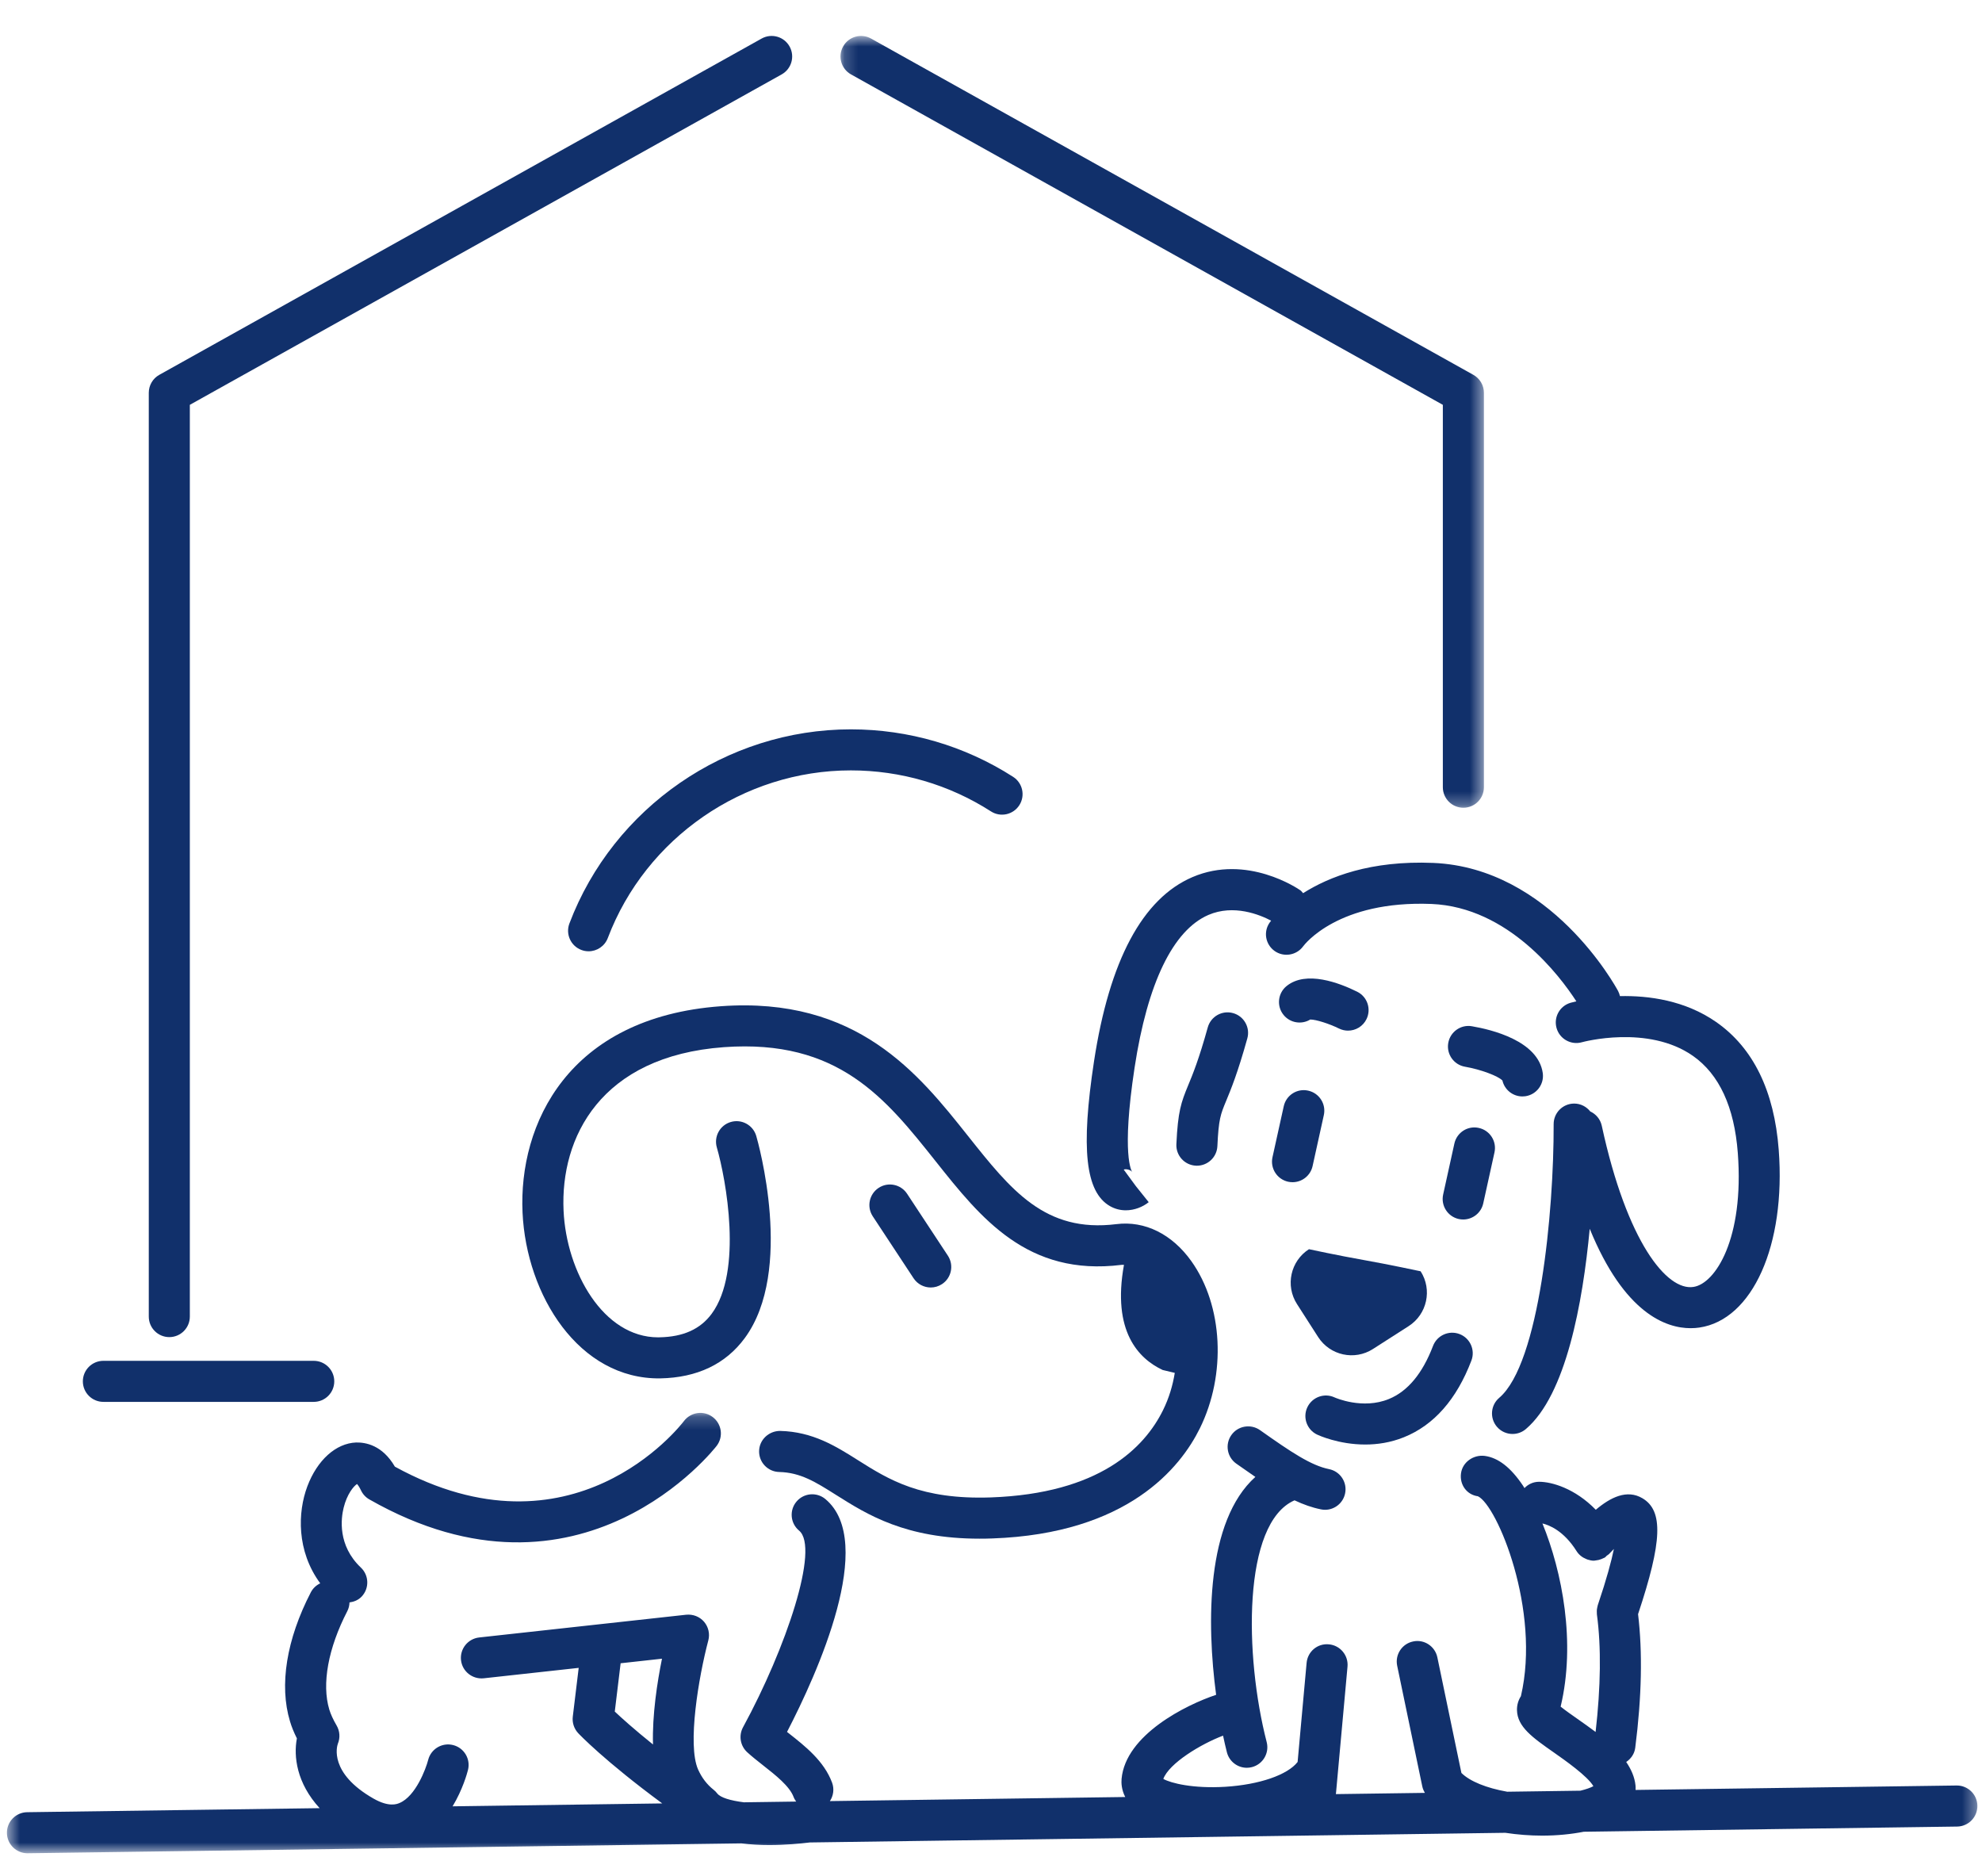 <svg width="149" height="141" viewBox="0 0 149 141" fill="none" xmlns="http://www.w3.org/2000/svg">
<mask id="mask0" mask-type="alpha" maskUnits="userSpaceOnUse" x="0" y="106" width="149" height="34">
<path fill-rule="evenodd" clip-rule="evenodd" d="M0.521 106.203H148.652V139.304H0.521V106.203Z" fill="white"/>
</mask>
<g mask="url(#mask0)">
<path fill-rule="evenodd" clip-rule="evenodd" d="M46.654 125.046C46.655 125.039 46.654 125.031 46.654 125.023L49.766 124.68C49.41 126.431 49.025 128.923 49.09 131.127C47.685 129.998 46.734 129.143 46.217 128.653L46.654 125.046ZM118.597 129.211C118.185 128.922 117.668 128.56 117.323 128.283C118.473 123.472 117.444 118.157 115.955 114.514C116.462 114.633 117.556 115.06 118.519 116.59C118.697 116.875 118.956 117.07 119.244 117.186C119.282 117.203 119.318 117.219 119.358 117.231C119.509 117.279 119.665 117.313 119.826 117.313C119.838 117.313 119.849 117.308 119.86 117.308C119.897 117.307 119.931 117.297 119.968 117.293C120.106 117.28 120.243 117.248 120.377 117.195C120.429 117.176 120.477 117.155 120.526 117.129C120.566 117.109 120.608 117.099 120.646 117.075C120.706 117.038 120.74 116.98 120.793 116.935C120.847 116.892 120.911 116.867 120.959 116.814C121.089 116.673 121.213 116.546 121.327 116.43C121.146 117.317 120.792 118.657 120.117 120.653C120.112 120.668 120.111 120.683 120.106 120.697C120.091 120.749 120.082 120.802 120.071 120.854C120.061 120.903 120.05 120.953 120.046 121.002C120.041 121.048 120.043 121.093 120.043 121.139C120.043 121.197 120.043 121.255 120.048 121.313C120.05 121.328 120.048 121.34 120.05 121.354C120.382 123.815 120.339 126.796 119.952 130.186C119.504 129.849 119.044 129.524 118.597 129.211V129.211ZM147.11 134.211H147.087L122.958 134.545C122.964 134.417 122.961 134.3 122.952 134.207C122.886 133.57 122.623 132.989 122.253 132.443C122.606 132.204 122.872 131.837 122.931 131.38C123.422 127.548 123.487 124.181 123.144 121.331C124.968 115.856 125.053 113.557 123.475 112.621C122.313 111.933 121.077 112.544 119.966 113.485C118.398 111.874 116.65 111.381 115.705 111.381H115.69C115.259 111.385 114.879 111.567 114.606 111.855C114.568 111.796 114.53 111.727 114.492 111.671C113.573 110.304 112.634 109.574 111.619 109.436C110.77 109.329 109.945 109.903 109.833 110.748C109.718 111.593 110.261 112.357 111.105 112.47C112.55 113.15 115.843 121.038 114.337 127.496C114.137 127.807 114.034 128.168 114.041 128.544C114.066 129.805 115.223 130.616 116.826 131.738C117.619 132.294 119.357 133.511 119.785 134.262C119.582 134.374 119.245 134.496 118.807 134.602L113.307 134.679C111.753 134.404 110.505 133.902 109.864 133.268L108.056 124.58C107.883 123.745 107.063 123.203 106.232 123.384C105.397 123.557 104.861 124.374 105.035 125.209L106.924 134.285C106.96 134.457 107.032 134.616 107.121 134.765L100.429 134.858L101.301 125.277C101.378 124.428 100.752 123.677 99.903 123.6C99.04 123.516 98.303 124.148 98.226 124.997L97.55 132.442C96.793 133.416 94.677 134.146 92.123 134.307C89.709 134.455 88.03 134.04 87.454 133.716C87.886 132.544 90.269 131.097 91.945 130.464C92.044 130.929 92.142 131.355 92.236 131.722C92.417 132.417 93.043 132.879 93.73 132.879C93.858 132.879 93.988 132.863 94.117 132.829C94.942 132.616 95.438 131.775 95.226 130.95C93.553 124.477 93.39 114.485 97.319 112.775C97.986 113.088 98.635 113.321 99.306 113.455C99.409 113.477 99.511 113.487 99.613 113.487C100.332 113.487 100.976 112.981 101.122 112.247C101.292 111.411 100.749 110.598 99.914 110.43C98.553 110.156 97.046 109.14 94.722 107.498C94.027 107.007 93.062 107.171 92.571 107.868C92.08 108.563 92.244 109.527 92.941 110.018C93.453 110.38 93.923 110.707 94.374 111.016C90.673 114.338 90.701 121.976 91.424 127.395C89.169 128.143 84.618 130.4 84.316 133.712C84.289 134.012 84.308 134.526 84.591 135.076L62.388 135.383C62.652 134.986 62.73 134.476 62.552 133.995C61.946 132.368 60.53 131.256 59.282 130.275C59.243 130.245 59.205 130.214 59.166 130.184C61.434 125.808 65.926 115.899 62.044 112.676C61.387 112.133 60.415 112.223 59.871 112.879C59.326 113.534 59.417 114.507 60.072 115.051C61.629 116.343 59.1 123.878 55.859 129.832C55.519 130.456 55.648 131.231 56.173 131.71C56.526 132.033 56.942 132.361 57.375 132.703C58.304 133.432 59.356 134.259 59.659 135.071C59.706 135.2 59.778 135.311 59.854 135.419L55.927 135.474C54.907 135.347 54.155 135.12 53.916 134.805C53.838 134.704 53.749 134.613 53.649 134.534C53.142 134.132 52.758 133.628 52.477 133.002C51.662 131.14 52.518 126.066 53.249 123.304C53.379 122.812 53.258 122.287 52.927 121.901C52.595 121.516 52.098 121.326 51.588 121.374L36.022 123.084C35.175 123.178 34.564 123.94 34.657 124.788C34.75 125.633 35.513 126.238 36.36 126.153L43.504 125.369L43.06 129.036C43.006 129.491 43.155 129.945 43.469 130.279C43.557 130.373 45.433 132.349 49.785 135.558L34.024 135.776C34.789 134.511 35.124 133.273 35.182 133.041C35.389 132.215 34.889 131.381 34.064 131.172C33.236 130.962 32.399 131.463 32.189 132.286C32.015 132.964 31.247 135.013 30.043 135.523C29.847 135.607 29.248 135.862 28.073 135.191C24.722 133.277 25.33 131.266 25.397 131.075C25.584 130.627 25.55 130.118 25.305 129.7C25.052 129.269 24.859 128.847 24.756 128.504C24.177 126.585 24.669 123.891 26.107 121.11C26.217 120.899 26.267 120.674 26.274 120.45C26.61 120.404 26.937 120.275 27.188 120.011C27.775 119.391 27.748 118.415 27.128 117.829C25.37 116.161 25.636 114.13 25.833 113.333C26.087 112.302 26.589 111.708 26.84 111.548C26.909 111.624 27.018 111.771 27.136 112.023C27.271 112.312 27.492 112.552 27.769 112.708C43.718 121.799 53.782 108.807 53.882 108.674C54.395 107.994 54.259 107.031 53.582 106.517C52.905 106.001 51.937 106.136 51.42 106.812C51.081 107.259 43.007 117.549 29.686 110.244C28.736 108.615 27.477 108.414 26.769 108.428C25.25 108.488 23.846 109.753 23.104 111.727C22.376 113.664 22.281 116.578 24.074 119.014C23.781 119.154 23.527 119.381 23.365 119.693C21.535 123.231 20.98 126.677 21.801 129.39C21.918 129.788 22.095 130.223 22.319 130.669C22.062 132.013 22.295 134.028 24.029 135.914L2.042 136.218C1.189 136.23 0.508 136.93 0.521 137.783C0.532 138.627 1.221 139.304 2.063 139.304H2.085L55.729 138.563C56.429 138.648 57.14 138.686 57.82 138.686C59.042 138.686 60.136 138.584 60.885 138.492L113.165 137.767C114.088 137.907 115.026 137.979 115.933 137.979C117.071 137.979 118.135 137.868 119.063 137.687L147.131 137.297C147.983 137.286 148.665 136.586 148.653 135.732C148.641 134.888 147.953 134.211 147.11 134.211V134.211Z" fill="#11306B"/>
</g>
<path fill-rule="evenodd" clip-rule="evenodd" d="M58.647 107.558C57.808 107.556 57.087 108.211 57.067 109.064C57.045 109.916 57.72 110.624 58.572 110.645C60.181 110.684 61.301 111.391 62.853 112.37C65.188 113.843 68.065 115.658 73.639 115.658C73.948 115.658 74.265 115.654 74.591 115.641C84.794 115.282 88.75 110.302 90.2 107.366C92.202 103.311 91.944 98.147 89.568 94.807C88.118 92.766 86.062 91.744 83.924 92.015C78.561 92.681 76.005 89.457 72.76 85.373C69.048 80.703 64.427 74.896 54.195 75.635C42.7 76.472 38.978 84.512 39.283 91.144C39.569 97.363 43.523 103.692 49.636 103.609C52.411 103.555 54.549 102.536 55.989 100.58C59.728 95.501 56.973 85.798 56.853 85.388C56.615 84.57 55.757 84.098 54.942 84.336C54.124 84.573 53.653 85.428 53.888 86.247C54.58 88.641 55.857 95.558 53.502 98.752C52.649 99.909 51.365 100.489 49.576 100.522C49.542 100.524 49.509 100.524 49.475 100.524C45.353 100.524 42.578 95.606 42.367 91.001C42.114 85.503 45.147 79.389 54.419 78.713C63.025 78.089 66.58 82.56 70.343 87.294C73.73 91.555 77.228 95.957 84.306 95.077C84.371 95.07 84.432 95.075 84.496 95.074C83.588 100.086 85.601 102.132 87.409 102.98L87.416 102.981L88.316 103.196C88.163 104.136 87.885 105.083 87.432 105.999C86.034 108.832 82.652 112.268 74.482 112.557C69.227 112.733 66.824 111.225 64.5 109.759C62.832 108.706 61.108 107.619 58.647 107.558" fill="#11306B"/>
<path fill-rule="evenodd" clip-rule="evenodd" d="M69.971 96.777C70.262 96.777 70.556 96.695 70.818 96.522C71.53 96.054 71.727 95.096 71.257 94.384L68.19 89.729C67.72 89.018 66.764 88.82 66.052 89.29C65.34 89.759 65.143 90.717 65.613 91.429L68.68 96.084C68.977 96.533 69.469 96.777 69.971 96.777" fill="#11306B"/>
<path fill-rule="evenodd" clip-rule="evenodd" d="M93.77 78.052C93.999 77.231 93.517 76.38 92.697 76.152C91.877 75.923 91.024 76.404 90.796 77.226C90.123 79.648 89.663 80.759 89.327 81.57C88.792 82.863 88.55 83.538 88.436 86.009C88.396 86.859 89.054 87.581 89.905 87.621C89.93 87.623 89.954 87.623 89.978 87.623C90.798 87.623 91.481 86.979 91.519 86.15C91.613 84.117 91.755 83.772 92.178 82.751C92.525 81.916 93.046 80.655 93.77 78.052" fill="#11306B"/>
<path fill-rule="evenodd" clip-rule="evenodd" d="M99.093 100.5C99.983 101.886 101.827 102.29 103.214 101.401L105.896 99.682C107.284 98.791 107.687 96.946 106.798 95.559C106.798 95.559 104.382 95.04 102.491 94.707C100.601 94.374 98.403 93.899 98.403 93.899C97.017 94.788 96.612 96.633 97.502 98.021L99.093 100.5Z" fill="#11306B"/>
<path fill-rule="evenodd" clip-rule="evenodd" d="M96.836 88.827C96.948 88.851 97.06 88.863 97.17 88.863C97.879 88.863 98.517 88.373 98.676 87.652L99.521 83.82C99.706 82.988 99.179 82.165 98.347 81.981C97.512 81.792 96.689 82.323 96.507 83.156L95.661 86.987C95.478 87.82 96.004 88.643 96.836 88.827" fill="#11306B"/>
<path fill-rule="evenodd" clip-rule="evenodd" d="M111.505 90.455L112.35 86.623C112.534 85.791 112.008 84.967 111.175 84.784C110.34 84.594 109.519 85.125 109.335 85.957L108.491 89.79C108.307 90.622 108.832 91.447 109.664 91.63C109.776 91.655 109.89 91.666 109.998 91.666C110.707 91.666 111.346 91.177 111.505 90.455" fill="#11306B"/>
<path fill-rule="evenodd" clip-rule="evenodd" d="M99.018 107.835C99.109 107.878 100.628 108.581 102.635 108.581C103.534 108.581 104.532 108.44 105.542 108.033C107.796 107.127 109.502 105.189 110.615 102.269C110.917 101.472 110.519 100.581 109.721 100.277C108.926 99.975 108.033 100.374 107.729 101.171C106.941 103.239 105.827 104.581 104.416 105.158C102.443 105.971 100.394 105.069 100.331 105.041C99.562 104.682 98.648 105.012 98.282 105.78C97.918 106.55 98.248 107.47 99.018 107.835" fill="#11306B"/>
<path fill-rule="evenodd" clip-rule="evenodd" d="M112.947 81.22C113.109 81.922 113.736 82.416 114.449 82.416C114.522 82.416 114.597 82.41 114.671 82.401C115.515 82.278 116.1 81.496 115.979 80.653C115.631 78.237 112.137 77.392 110.652 77.14C109.817 76.994 109.017 77.561 108.874 78.402C108.73 79.241 109.295 80.038 110.135 80.183C111.299 80.383 112.624 80.875 112.947 81.22" fill="#11306B"/>
<path fill-rule="evenodd" clip-rule="evenodd" d="M98.498 76.636C98.504 76.635 98.511 76.635 98.518 76.635C98.925 76.635 99.909 76.94 100.66 77.311C100.88 77.419 101.112 77.47 101.341 77.47C101.91 77.47 102.458 77.154 102.726 76.61C103.103 75.846 102.792 74.922 102.028 74.545C100.677 73.874 98.19 72.93 96.722 74.118C96.059 74.654 95.957 75.627 96.494 76.289C96.987 76.897 97.849 77.032 98.498 76.636" fill="#11306B"/>
<path fill-rule="evenodd" clip-rule="evenodd" d="M97.963 67.138C97.894 67.066 97.842 66.981 97.757 66.922C97.595 66.808 93.743 64.174 89.646 65.929C85.89 67.539 83.4 72.199 82.244 79.779C81.244 86.342 81.6 89.596 83.436 90.656C83.823 90.879 84.234 90.975 84.633 90.975C85.288 90.975 85.911 90.721 86.356 90.364L85.391 89.159L84.478 87.916C84.625 87.843 84.99 87.923 85.114 88.091C85.08 88.044 84.288 86.855 85.295 80.245C86.263 73.898 88.18 69.932 90.84 68.775C92.748 67.95 94.71 68.757 95.559 69.204C95.502 69.277 95.459 69.333 95.447 69.35C94.963 70.042 95.131 70.987 95.816 71.48C96.503 71.971 97.465 71.815 97.965 71.134C98.07 70.992 100.599 67.671 107.618 67.948C113.408 68.191 117.279 73.374 118.505 75.268C118.268 75.323 118.113 75.364 118.077 75.374C117.259 75.607 116.785 76.457 117.017 77.277C117.247 78.095 118.102 78.574 118.919 78.343C118.968 78.328 123.885 76.995 127.268 79.367C129.245 80.752 130.381 83.209 130.642 86.665C131.131 93.133 128.94 96.497 127.305 96.735C125.31 97.045 122.308 93.358 120.416 84.619C120.31 84.125 119.975 83.74 119.548 83.543C119.266 83.186 118.832 82.952 118.342 82.952H118.336C117.484 82.956 116.795 83.648 116.798 84.501C116.819 91.09 115.728 102.501 112.708 105.068C112.057 105.62 111.979 106.594 112.531 107.244C112.837 107.602 113.27 107.787 113.708 107.787C114.062 107.787 114.417 107.667 114.707 107.42C117.722 104.857 118.983 97.96 119.51 92.364C122.113 98.739 125.251 99.836 127.096 99.836C127.336 99.836 127.556 99.818 127.749 99.789C131.75 99.208 134.261 93.59 133.719 86.432C133.383 81.998 131.802 78.766 129.02 76.825C126.669 75.187 123.933 74.828 121.782 74.875C121.752 74.747 121.711 74.621 121.646 74.498C121.443 74.12 116.578 65.235 107.747 64.863C103.039 64.666 99.899 65.909 97.963 67.138" fill="#11306B"/>
<path fill-rule="evenodd" clip-rule="evenodd" d="M44.249 71.505C44.872 71.505 45.459 71.125 45.693 70.508C48.548 62.973 55.891 57.908 63.961 57.908C67.711 57.908 71.355 58.974 74.496 60.99C75.212 61.452 76.168 61.244 76.629 60.526C77.089 59.809 76.881 58.854 76.163 58.393C72.523 56.057 68.304 54.823 63.961 54.823C54.615 54.823 46.114 60.687 42.806 69.415C42.505 70.213 42.905 71.103 43.703 71.404C43.882 71.474 44.067 71.505 44.249 71.505" fill="#11306B"/>
<path fill-rule="evenodd" clip-rule="evenodd" d="M12.728 100.507C13.58 100.507 14.271 99.816 14.271 98.964V30.43L58.762 5.593C59.507 5.177 59.772 4.237 59.357 3.493C58.943 2.75 58.005 2.482 57.257 2.898L11.975 28.176C11.487 28.448 11.185 28.965 11.185 29.524V98.964C11.185 99.816 11.876 100.507 12.728 100.507" fill="#11306B"/>
<mask id="mask1" mask-type="alpha" maskUnits="userSpaceOnUse" x="63" y="2" width="49" height="59">
<path fill-rule="evenodd" clip-rule="evenodd" d="M63.186 2.702H111.555V60.716H63.186V2.702Z" fill="white"/>
</mask>
<g mask="url(#mask1)">
<path fill-rule="evenodd" clip-rule="evenodd" d="M63.977 5.593L108.468 30.43V59.173C108.468 60.025 109.159 60.716 110.012 60.716C110.864 60.716 111.555 60.025 111.555 59.173V29.524C111.555 28.964 111.251 28.449 110.764 28.177L65.483 2.898C64.736 2.482 63.797 2.749 63.383 3.493C62.967 4.238 63.233 5.177 63.977 5.593" fill="#11306B"/>
</g>
<path fill-rule="evenodd" clip-rule="evenodd" d="M7.772 105.375H23.585C24.438 105.375 25.129 104.684 25.129 103.832C25.129 102.98 24.438 102.289 23.585 102.289H7.772C6.92 102.289 6.229 102.98 6.229 103.832C6.229 104.684 6.92 105.375 7.772 105.375" fill="#11306B"/>
</svg>
